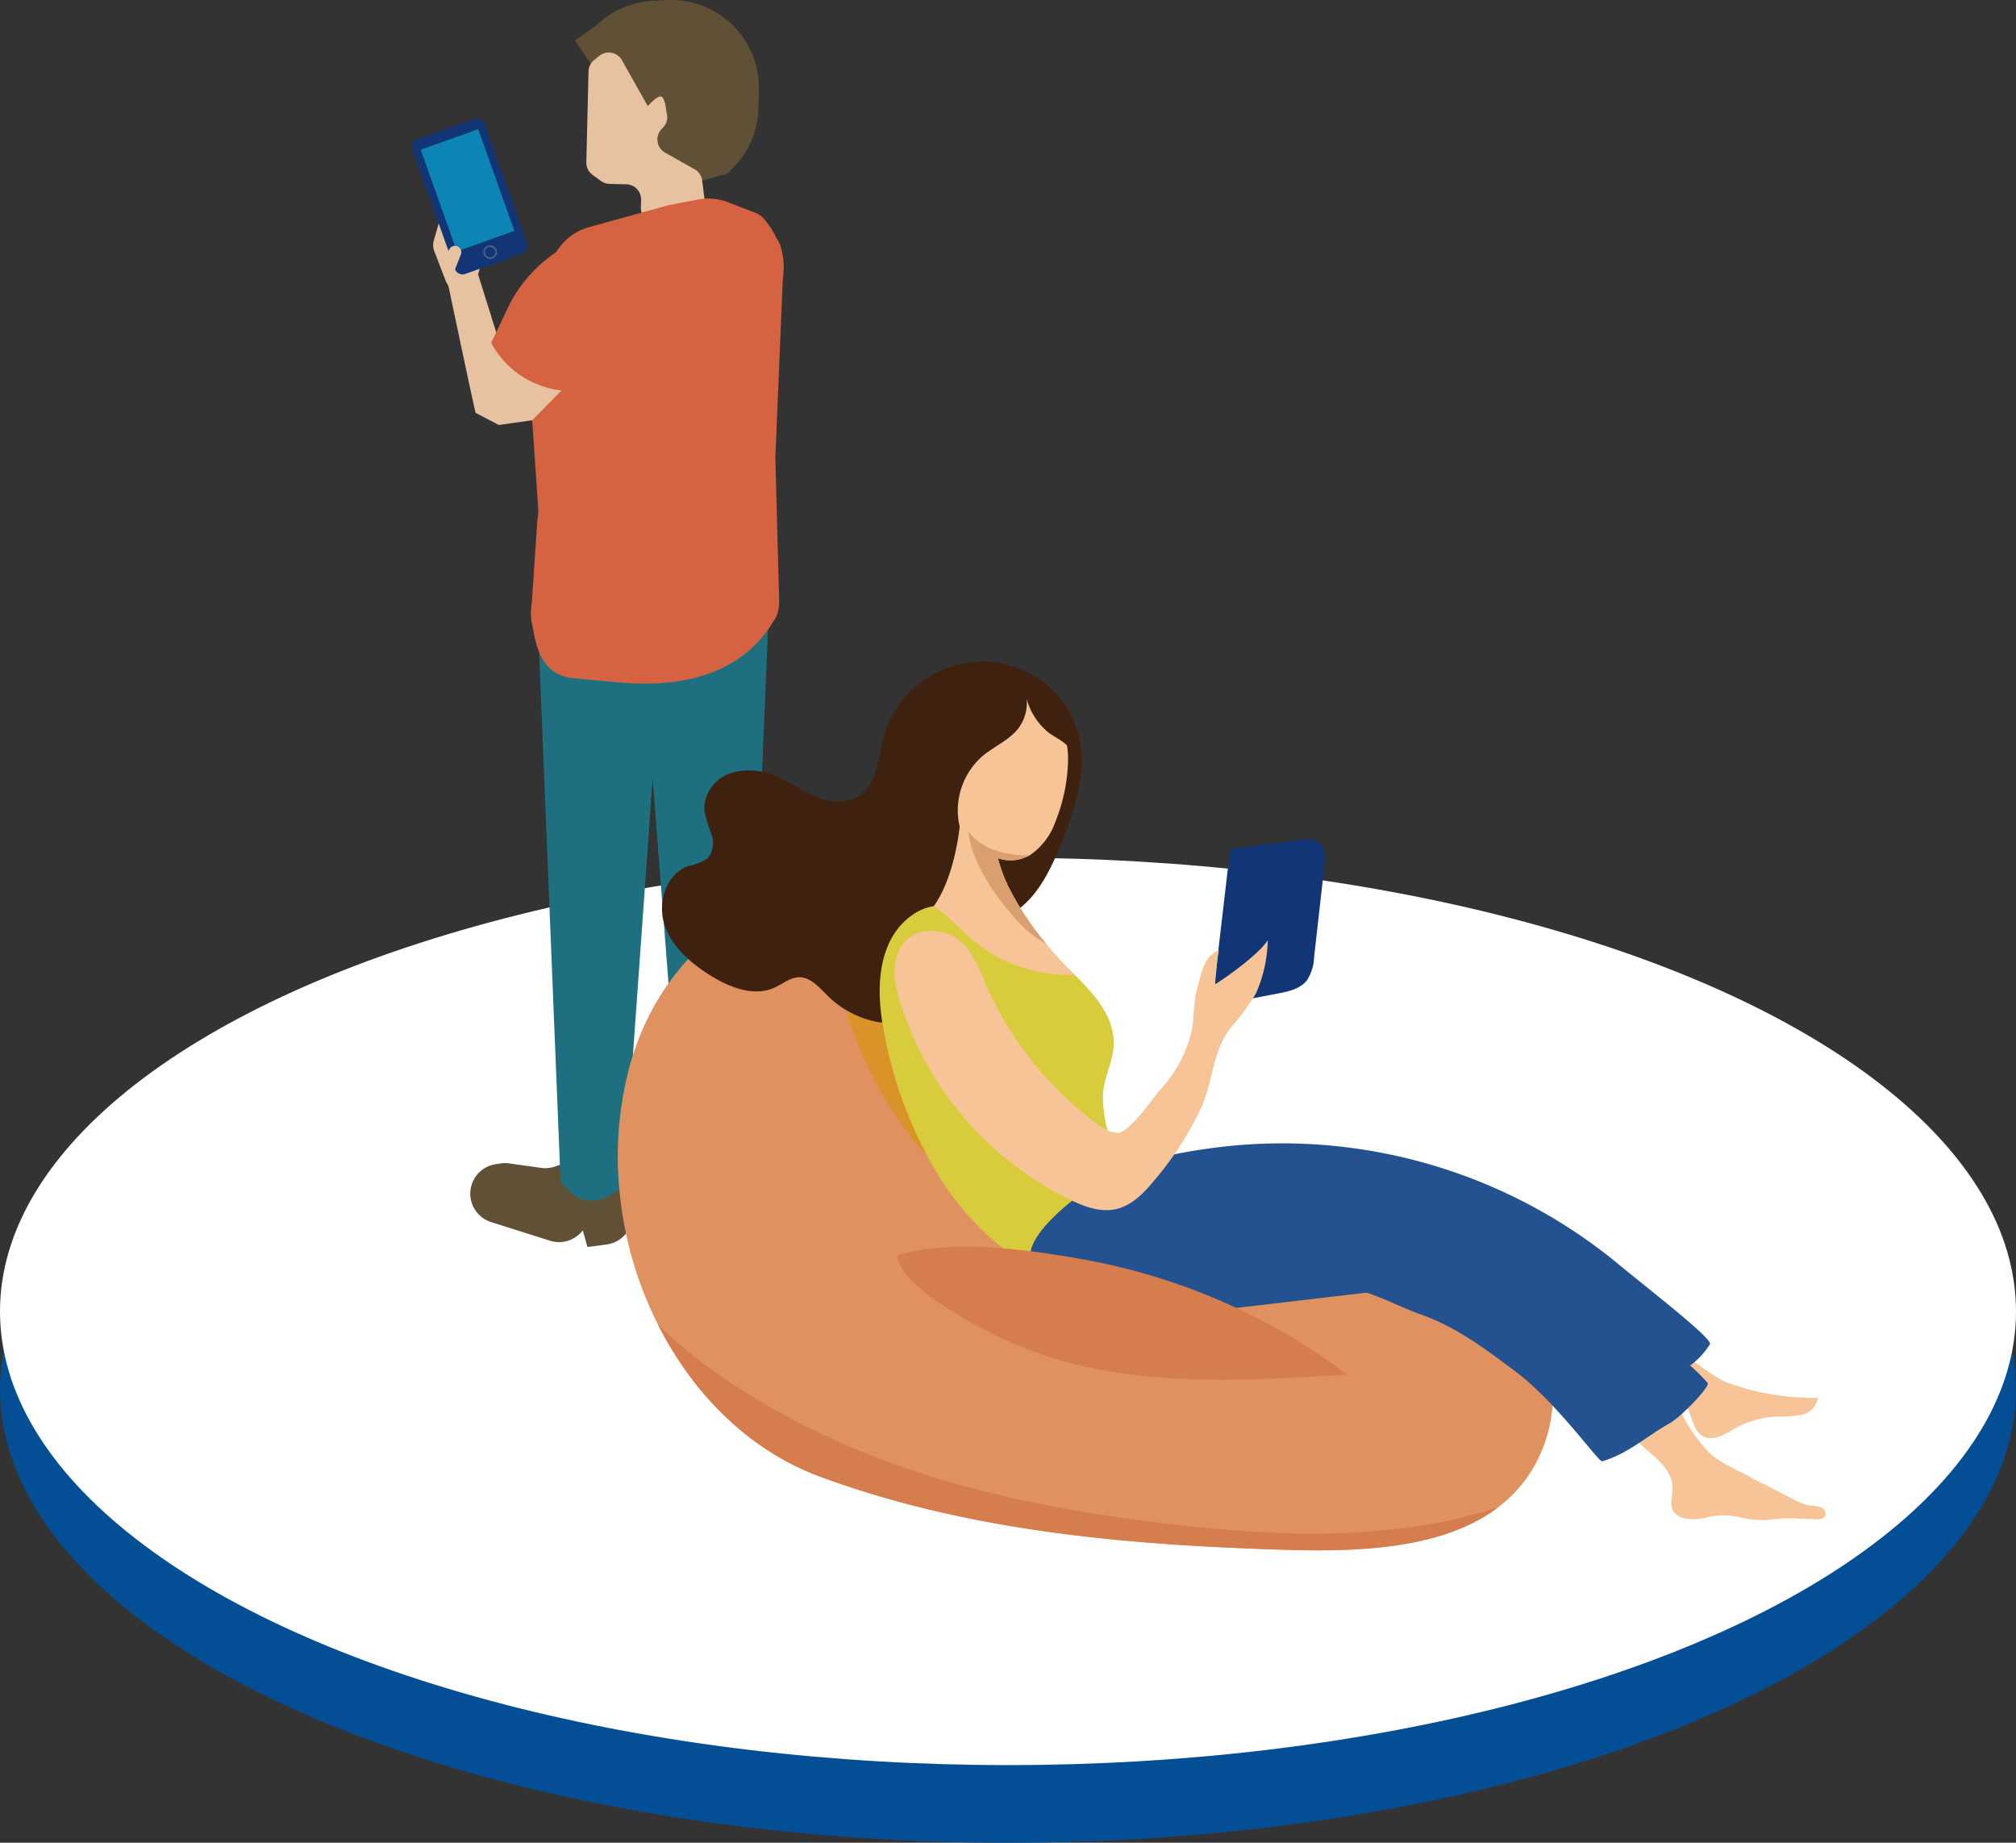<svg xmlns="http://www.w3.org/2000/svg" xmlns:xlink="http://www.w3.org/1999/xlink" width="259.76" height="237.387" viewBox="0 0 259.76 237.387">
  <rect x="0" y="0" width="259.76" height="237.387" fill="#333333" stroke="none"/>
  <defs>
    <linearGradient id="linear-gradient" x1="1351.041" y1="-27.607" x2="1351.041" y2="-26.493" gradientUnits="objectBoundingBox">
      <stop offset="0" stop-color="#6bb3b9"/>
      <stop offset="1" stop-color="#0c85b5"/>
    </linearGradient>
  </defs>
  <g id="sec04-img01" transform="translate(-1039.155 -5635.975)">
    <ellipse id="楕円形_155" data-name="楕円形 155" cx="129.88" cy="58.446" rx="129.88" ry="58.446" transform="translate(1039.155 5756.47)" fill="#034e94"/>
    <g id="グループ_2412" data-name="グループ 2412">
      <ellipse id="楕円形_156" data-name="楕円形 156" cx="129.88" cy="58.446" rx="129.88" ry="58.446" transform="translate(1039.155 5746.469)" fill="#fff"/>
      <g id="グループ_2411" data-name="グループ 2411">
        <g id="グループ_2410" data-name="グループ 2410">
          <g id="グループ_2406" data-name="グループ 2406">
            <g id="グループ_2405" data-name="グループ 2405">
              <g id="グループ_2404" data-name="グループ 2404">
                <g id="グループ_2399" data-name="グループ 2399">
                  <g id="グループ_2397" data-name="グループ 2397">
                    <path id="パス_9217" data-name="パス 9217" d="M1100.433,5689.159c-.337-1.31-3.562-16.645-3.562-16.645l3.883-1.2,4.317,13.785-1.251,3.031Z" fill="#e7c2a1"/>
                    <path id="パス_9218" data-name="パス 9218" d="M1096.581,5672.155l-1.474-3.845a2.137,2.137,0,0,1-.058-1.352l.757-2.64a2.136,2.136,0,0,1,1.451-1.46l.771-.226a2.134,2.134,0,0,1,2.677,1.557l.822,3.474a2.13,2.13,0,0,1-.027,1.087l-.681,2.34a2.159,2.159,0,0,0-.08.458h0a2.135,2.135,0,0,1-3.113,1.756l-.034-.018A2.137,2.137,0,0,1,1096.581,5672.155Z" fill="#e7c2a1"/>
                  </g>
                  <g id="グループ_2398" data-name="グループ 2398">
                    <rect id="長方形_462" data-name="長方形 462" width="9.868" height="18.418" rx="0.981" transform="matrix(-0.942, 0.335, -0.335, -0.942, 1107.412, 5668.306)" fill="#123576"/>
                    <rect id="長方形_463" data-name="長方形 463" width="7.867" height="13.911" transform="matrix(-0.942, 0.335, -0.335, -0.942, 1105.433, 5665.724)" fill="url(#linear-gradient)"/>
                    <rect id="長方形_464" data-name="長方形 464" width="1.568" height="1.568" rx="0.784" transform="matrix(-0.997, 0.073, -0.073, -0.997, 1103.15, 5669.181)" fill="none" stroke="#3e6484" stroke-miterlimit="10" stroke-width="0.219"/>
                  </g>
                  <path id="パス_9219" data-name="パス 9219" d="M1096.136,5669.715l.921-1.652a.823.823,0,0,1,1.279-.2h0a.821.821,0,0,1,.191.935l-1.157,2.924" fill="#e7c2a1"/>
                </g>
                <g id="グループ_2403" data-name="グループ 2403">
                  <g id="グループ_2402" data-name="グループ 2402">
                    <g id="グループ_2401" data-name="グループ 2401">
                      <g id="グループ_2400" data-name="グループ 2400">
                        <path id="パス_9220" data-name="パス 9220" d="M1120.559,5788.078c.123.944.259,1.877.349,2.479a3.787,3.787,0,0,1-.041,1.351l-.289,1.368a3.836,3.836,0,0,1-3.247,3.012l-2.483.332-.6-2.134-.19.214a3.839,3.839,0,0,1-4.026,1.11l-7.6-2.405a3.833,3.833,0,0,1-1.929-1.378h0a3.837,3.837,0,0,1,2.482-6.07l.637-.1a3.813,3.813,0,0,1,1.14-.01l4.1.577a3.844,3.844,0,0,0,1.8-.175l3.831-1.33a3.833,3.833,0,0,1,1.352-.212l1.014.025A3.838,3.838,0,0,1,1120.559,5788.078Z" fill="#605035"/>
                        <path id="パス_9221" data-name="パス 9221" d="M1135.953,5785.727c-.006.873,0,1.738.01,2.3a3.471,3.471,0,0,1-.2,1.223l-.431,1.207a3.521,3.521,0,0,1-3.324,2.336l-2.3-.007-.281-2.013-.2.171a3.518,3.518,0,0,1-3.8.51l-6.61-3.126a3.518,3.518,0,0,1-1.583-1.491h0a3.52,3.52,0,0,1,3.006-5.209l.592-.013a3.533,3.533,0,0,1,1.038.131l3.65,1.032a3.512,3.512,0,0,0,1.653.063l3.645-.735a3.532,3.532,0,0,1,1.255-.024l.919.147A3.522,3.522,0,0,1,1135.953,5785.727Z" fill="#605035"/>
                        <path id="パス_9222" data-name="パス 9222" d="M1115.3,5644.2l-2.053-3.007,2.721-1.932-.824.886a11.306,11.306,0,0,1,8.066-4.057l1.8-.1a11.3,11.3,0,0,1,9.2,3.923h0a11.3,11.3,0,0,1,2.726,7.64l-.058,2.372a11.3,11.3,0,0,1-3.087,7.493l-.866.917-3.3.889-10.464-4.814Z" fill="#605035"/>
                        <path id="パス_9223" data-name="パス 9223" d="M1138.391,5710.43l-8.758,6.114-7.654,3.354,5.108,65.9,1.565,1.483a4.153,4.153,0,0,0,4.363.314l2.178-1.125Z" fill="#1e7081"/>
                        <path id="パス_9224" data-name="パス 9224" d="M1125.109,5710.148l-8.813,6.238-7.685,3.4,2.777,68.5,1.551,1.54a4.049,4.049,0,0,0,4.36.357l2.188-1.144Z" fill="#1e7081"/>
                        <path id="パス_9225" data-name="パス 9225" d="M1116.377,5643.172l-.664.534a1.945,1.945,0,0,0-.726,1.471l-.151,6.214-.133,5.484a1.949,1.949,0,0,0,.8,1.621l1.087.793a1.948,1.948,0,0,0,1.1.374l2.168.053a1.949,1.949,0,0,1,1.9,2l-.024.99a1.945,1.945,0,0,0,.693,1.538l1.783,1.5a1.95,1.95,0,0,0,2.6-.08l2.53-2.41a1.949,1.949,0,0,0,.589-1.656l-.3-2.369a1.95,1.95,0,0,0-.976-1.453l-3.8-2.139a1.948,1.948,0,0,1-.358-3.136h0a1.949,1.949,0,0,0,.537-2.047s-.161-1.87-.67-2.038-1.741,1.227-1.741,1.227l-3.327-5.907A1.949,1.949,0,0,0,1116.377,5643.172Z" fill="#e7c2a1"/>
                        <path id="パス_9226" data-name="パス 9226" d="M1136.329,5663.325l-3.376-1.3a7.054,7.054,0,0,0-3.879-.344l-3.636.705c-.181.035-.362.077-.54.127l-9.871,2.733a7.052,7.052,0,0,0-3.78,2.594l-3.074,4.144a7.047,7.047,0,0,0-1.371,4.682l1.689,24.612a7.007,7.007,0,0,1-.1,1.754l-.713,10.61a7.038,7.038,0,0,0,.009,2.588l.273,1.438c.587,3.085,1.916,5.38,5.043,5.671l5.75.537c7.74.722,15.315-.749,19.646-7.2l.515-.8c.82-1.222.631-2.738.586-4.209l-.434-16.55c-.007-.241,0-.483.015-.723l.936-22.462a9.332,9.332,0,0,0-.384-4.536l-1.1-1.985C1137.742,5664.378,1137.533,5663.789,1136.329,5663.325Z" fill="#d56342"/>
                      </g>
                    </g>
                  </g>
                </g>
                <path id="パス_9227" data-name="パス 9227" d="M1102.336,5684.618l4.391-6.117,2.841,1.811,1.946,5.956-3.789,3.847-4.3.608-2.989-1.562Z" fill="#e7c2a1"/>
                <path id="パス_9228" data-name="パス 9228" d="M1118.979,5674.106l-2.006-6.235a2.02,2.02,0,0,0-3.078-1.037h0a17.794,17.794,0,0,0-9.308,8.808l-2.142,4.5h0a11.731,11.731,0,0,0,11.148,6.174l2.064-.141Z" fill="#d56342"/>
              </g>
            </g>
          </g>
          <g id="グループ_2409" data-name="グループ 2409">
            <path id="パス_9229" data-name="パス 9229" d="M1209.088,5744.455a3.155,3.155,0,0,0-2.293-.285l-9.141,1.2q-.983,8.44-1.966,16.883l.107,1.507c-.382.373-.11,1.082.37,1.315a2.53,2.53,0,0,0,1.571.039l6.059-1.147c1.384-.262,2.893-.6,3.76-1.707a5.918,5.918,0,0,0,.928-3.049l1.323-11.738C1209.927,5746.39,1209.961,5745.1,1209.088,5744.455Z" fill="#123576"/>
            <g id="グループ_2408" data-name="グループ 2408">
              <g id="グループ_2407" data-name="グループ 2407">
                <path id="パス_9230" data-name="パス 9230" d="M1237.768,5822.956a17.336,17.336,0,0,1-5.606,7.21c-8.255,6.265-21.693,5.686-31.293,5.326-18.931-.716-38.156-2.682-56.042-9.289-9.269-3.422-16.443-10.781-20.891-19.591A48.316,48.316,0,0,1,1119,5789.64a45,45,0,0,1,1.287-16.337,36.878,36.878,0,0,1,2.14-5.761c3.236-6.812,8.891-12.6,15.952-15.273s15.485-1.941,21.569,2.519c3.64,2.676,6.75,6.987,9.015,10.863,2.507,4.311,2.29,9.438,2.657,14.253.36,4.653,1.623,9.755,5.5,12.349,3.167,2.109,7.279,2.016,11.056,1.6,9.854-1.1,19.777-3.9,29.52-2.084a27.507,27.507,0,0,1,17.613,10.943C1239.348,5808.547,1240.543,5816.429,1237.768,5822.956Z" fill="#e09160"/>
                <path id="パス_9231" data-name="パス 9231" d="M1232.162,5830.166c-8.255,6.265-21.693,5.686-31.293,5.326-18.931-.716-38.156-2.682-56.042-9.289-9.269-3.422-16.443-10.781-20.891-19.591,6.98,6.881,16.418,12.163,24.7,15.722,12.946,5.561,26.951,8.268,40.942,9.941C1203.787,5833.974,1218.706,5834.534,1232.162,5830.166Z" fill="#d57d4d"/>
                <path id="パス_9232" data-name="パス 9232" d="M1164.9,5791.03a53.761,53.761,0,0,1-9.726-23.828c-.329-2.256-.538-4.611-1.683-6.583-2.025-3.486-6.754-3.637-6.237,1.02a38.281,38.281,0,0,0,3.5,11.205,49.81,49.81,0,0,0,6.133,10.059C1159.207,5785.859,1162.755,5788.089,1164.9,5791.03Z" fill="#da9328"/>
              </g>
              <path id="パス_9233" data-name="パス 9233" d="M1273.383,5816.046a2.6,2.6,0,0,1-2.017,2.165,13,13,0,0,1-3.147.232,12.15,12.15,0,0,0-5.494,1.545c-1.278.718-2.765,1.7-4.074,1.04-1.13-.571-1.387-2.024-1.855-3.2a6.933,6.933,0,0,0-4.5-4.053c.365.1.678-2.28,1.052-2.528.8-.529,1.474-1.341,2.3-.948,1.736.829,4.263,3.129,6.1,3.8A32.456,32.456,0,0,0,1273.383,5816.046Z" fill="#f7c498"/>
              <path id="パス_9234" data-name="パス 9234" d="M1274.367,5831.156c-.183.639-1.133.55-1.636.518-.727-.047-1.472,0-2.182-.094a19.664,19.664,0,0,0-3.577.205,12.019,12.019,0,0,1-3.531-.328,9.1,9.1,0,0,0-4.552.047c-1.24.278-3.351.4-4.13-.885-.525-.869-.1-1.976-.1-2.992-.014-1.6-1.149-2.974-2.354-4.035-1.906-1.678-3.92-3.147-4.023-5.926-.074-2.009,2.718-3.879,4.577-3.324,1.462.437,2.165,2.04,2.826,3.415a20.733,20.733,0,0,0,3.386,5.022c1.4,1.531,3.661,2.445,5.478,3.389a10.851,10.851,0,0,0,1.969,1.023l2.175,1.131,2.072,1.077a5.841,5.841,0,0,0,2.11.574,2.69,2.69,0,0,1,1.048.273A.856.856,0,0,1,1274.367,5831.156Z" fill="#f7c498"/>
              <path id="パス_9235" data-name="パス 9235" d="M1235.749,5799.517c5.257,3.088,6.32,1.573,11.216,5.2a36.471,36.471,0,0,0,5.556,3.364c.646.2,2.342,2.269,2.85,2.566a22.589,22.589,0,0,1,3.848,3.526c.1.59-3.34,4.256-4.972,5.179-3.046,1.723-5.258,3.858-8.655,4.872-.456.136-5.894-7.638-11.179-11.582-3.743-2.794-7.551-5.687-11.977-7.254-3.642-1.29-6.831-3.319-10.793-3.635-2.664-.213-5.379-.47-8.064-.632-1.08-.065-7.836-.857-8.377,0l5.933-9.441c1.691-2.69,2.159-4.149,5.42-3.561a80.769,80.769,0,0,1,18.985,6.066A109.534,109.534,0,0,1,1235.749,5799.517Z" fill="#245190"/>
              <path id="パス_9236" data-name="パス 9236" d="M1152.945,5731.173c-.684,2.638-.806,5.834-3.081,7.335a5.979,5.979,0,0,1-5.4.147c-1.742-.684-3.287-1.791-5-2.548a8.5,8.5,0,0,0-6.124-.548,4.927,4.927,0,0,0-3.436,4.735,16.858,16.858,0,0,0,.923,3.154,3.1,3.1,0,0,1-.5,3.092,6.591,6.591,0,0,1-2.5,1c-2.835,1-3.986,4.693-3.054,7.552s3.375,4.961,5.927,6.551c2.474,1.541,5.581,2.762,8.239,1.568,1.079-.485,2.058-1.357,3.241-1.345,1.316.012,2.329,1.1,3.267,2.025a12.487,12.487,0,0,0,6.744,3.736,6.96,6.96,0,0,0,6.863-2.8c1.712-2.72,1.032-6.8,3.557-8.788,1.516-1.194,3.639-1.135,5.471-1.74,4.018-1.326,6.167-5.6,7.753-9.518,1.769-4.372,3.391-9.119,2.363-13.721a12.66,12.66,0,0,0-5.187-7.631A13.184,13.184,0,0,0,1152.945,5731.173Z" fill="#3f210f"/>
              <path id="パス_9237" data-name="パス 9237" d="M1190.965,5790.941c-1.817,1.536-2.669,3.882-3.671,6.041s-2.407,4.379-4.666,5.113a8.436,8.436,0,0,1-5.12-.373c-6.887-2.233-12.691-7.2-16.729-13.2a54.172,54.172,0,0,1-7.8-20.1c-.97-5-.848-11.7,4.086-14.814,2.606-1.648,5.62-.932,8.538.076a27.43,27.43,0,0,1,10.383,6.265c2.7,2.706,6.52,5.929,6.663,10.078.006.137.006.274,0,.411-.062,2.29-1.307,4.342-1.406,6.6a16.9,16.9,0,0,0,1.008,5.823,13.253,13.253,0,0,0,1.468,2.881,13.524,13.524,0,0,0,2.022,2.345C1186.324,5788.614,1190.15,5791.631,1190.965,5790.941Z" fill="#d8cc3c"/>
              <path id="パス_9238" data-name="パス 9238" d="M1183.723,5785.74a8.31,8.31,0,0,0-1.051,3.011,14.662,14.662,0,0,1-5.469-9.046c-.3-1.7-.224-3.627.915-4.921a13.92,13.92,0,0,1,2.32-1.742,6.07,6.07,0,0,0,2.215-2.607c-.062,2.29-1.307,4.342-1.406,6.6a16.9,16.9,0,0,0,1.008,5.823A13.253,13.253,0,0,0,1183.723,5785.74Z" fill="#d8cc3c"/>
              <path id="パス_9239" data-name="パス 9239" d="M1176.774,5733.889a22.465,22.465,0,0,1-1.63,7.943,8.682,8.682,0,0,1-3.245,4.283.747.747,0,0,1-.1.062,5.03,5.03,0,0,1-4.059.361,9.837,9.837,0,0,1-3.622-2.291,15.756,15.756,0,0,1-1.346-1.438c-.154-.169-.292-.339-.423-.508a13.875,13.875,0,0,1-3.091-9.443c.138-1.945.677-4.613,2.276-5.859a10.49,10.49,0,0,1,5.967-1.953c2.353-.054,5.475.661,7.09,2.46A9.774,9.774,0,0,1,1176.774,5733.889Z" fill="#f7c498"/>
              <path id="パス_9240" data-name="パス 9240" d="M1170.4,5729.763c-1.184,1.554-3.106,2.333-4.609,3.581a9.277,9.277,0,0,0-2.755,9.942,14.162,14.162,0,0,1-6.97-9.388,11.065,11.065,0,0,1,3.934-10.752,10.79,10.79,0,0,1,12.192-.063,12.764,12.764,0,0,1,5.261,11.262,2.5,2.5,0,0,0-.921-2.45c-.684-.616-1.54-1.007-2.281-1.555a8.426,8.426,0,0,1-3.031-5.449A5.493,5.493,0,0,1,1170.4,5729.763Z" fill="#3f210f"/>
              <path id="パス_9241" data-name="パス 9241" d="M1177.666,5761.594c-11.3.021-14.78-6.866-18.194-8.873,1.984-2.838,2.884-6.8,3.3-9.912a38.292,38.292,0,0,0,.346-4.9,4.132,4.132,0,0,1,1.892.107c2.014.738,4.552.907,6.382,1.984-2.522.423-3.645,1.792-3.868,3.914a6.916,6.916,0,0,0,.039,1.646,8.279,8.279,0,0,0,.177.976,21.9,21.9,0,0,0,1.276,3.522,38.176,38.176,0,0,0,4.96,7.513A42.18,42.18,0,0,0,1177.666,5761.594Z" fill="#f7c498"/>
              <path id="パス_9242" data-name="パス 9242" d="M1189.987,5805.236c2.634-.09,5.28-.392,7.95-.706l18.224-2.142c5.208-.613,10.172-1.453,15.367-.861,8.316.948,13.7,3.21,20.805,7.219,1.117.629,4.57,3.16,4.57,3.16a9.881,9.881,0,0,0,2.578-2.773c.361-.733-8.256-7.361-12.1-10.558a68.082,68.082,0,0,0-51.706-14.751c-5.443.717-12.309,2.025-16.713,5.518-2.174,1.723-9.017,6.7-6.583,10.206,2.027,2.918,5.512,4.124,8.819,4.92A32.458,32.458,0,0,0,1189.987,5805.236Z" fill="#245190"/>
              <path id="パス_9243" data-name="パス 9243" d="M1154.794,5758.916c-.729,2.03-.248,4.284.4,6.342a42.568,42.568,0,0,0,21.821,25.262c1.84.888,3.89,1.657,5.887,1.227,2.027-.436,3.593-2.019,4.908-3.622a41.955,41.955,0,0,0,6.139-9.5c1.535-3.482,1.414-7.246,3.828-10.321a27.975,27.975,0,0,0,3.2-4.34,17.821,17.821,0,0,0,1.527-6.869c-1.054,1.7-5.157,4.693-6.8,5.688.293-2.9.251-2.9.505-4.419-2.012.908-2.183,2.8-2.794,4.925-.5,1.733-.37,3.582-.682,5.358a16.838,16.838,0,0,1-4.159,7.786c-.891,1.046-3.909,5.486-5.453,5.487a4.444,4.444,0,0,1-2.5-1.091,44.611,44.611,0,0,1-14.469-18.077,21.839,21.839,0,0,0-2.3-4.529C1161.56,5755.17,1156.276,5754.789,1154.794,5758.916Z" fill="#f7c498"/>
              <path id="パス_9244" data-name="パス 9244" d="M1212.7,5813.05c-10.467.66-21.058,1.313-31.378-.559a52.176,52.176,0,0,1-14.852-4.969c-3.039-1.587-11.356-6.05-11.717-9.838,7.115-2.085,16.57-.78,23.748.49a80.423,80.423,0,0,1,22.7,7.627A77.079,77.079,0,0,1,1212.7,5813.05Z" fill="#d57d4d"/>
              <path id="パス_9245" data-name="パス 9245" d="M1173.975,5757.573a15.6,15.6,0,0,1-4.153-3.414c-2.422-2.83-4.89-6.26-5.705-9.912a10.657,10.657,0,0,1-.216-1.185,7.078,7.078,0,0,0,3.661,2.5,11.3,11.3,0,0,0,4.337.553.747.747,0,0,1-.1.062,5.03,5.03,0,0,1-4.059.361,21.9,21.9,0,0,0,1.276,3.522A38.176,38.176,0,0,0,1173.975,5757.573Z" fill="#da9f6e"/>
            </g>
          </g>
        </g>
      </g>
    </g>
  </g>
</svg>
